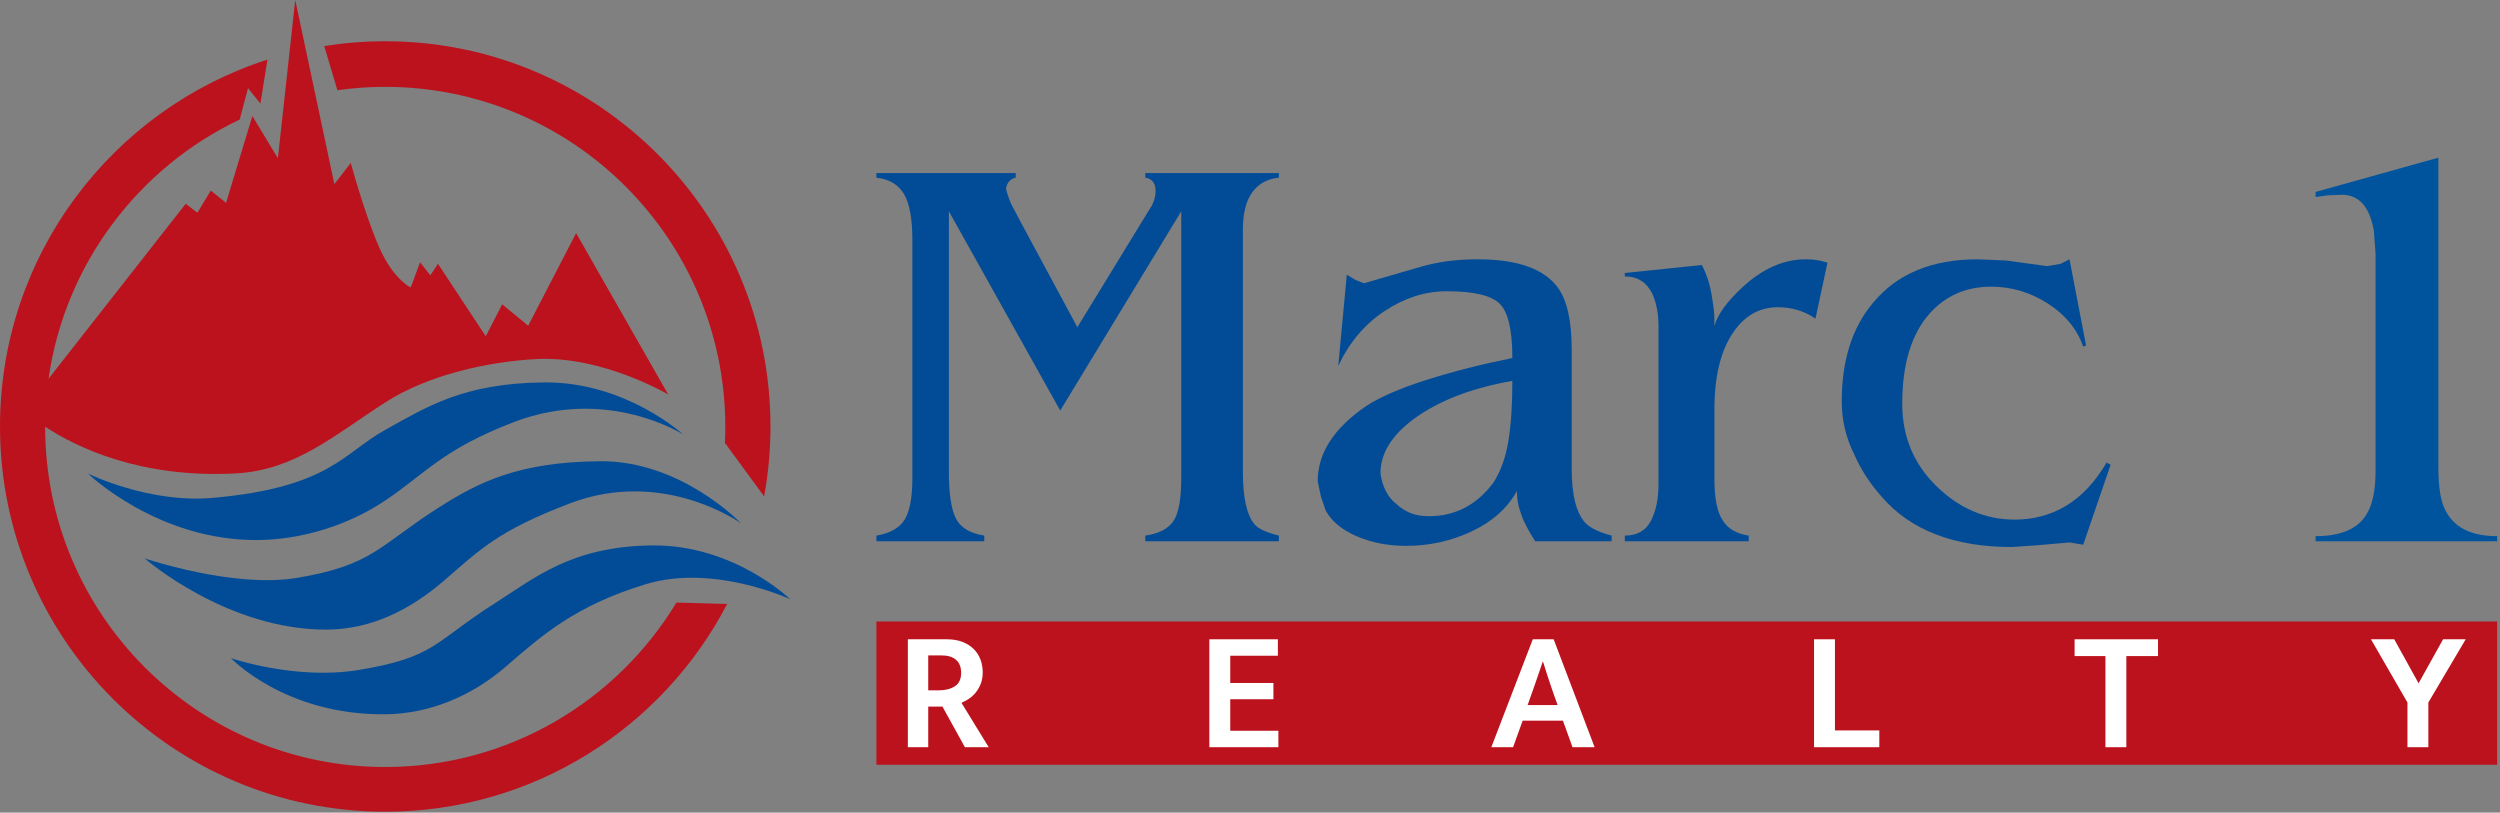 <?xml version="1.0" encoding="UTF-8" standalone="no"?> <svg xmlns="http://www.w3.org/2000/svg" xmlns:xlink="http://www.w3.org/1999/xlink" xmlns:serif="http://www.serif.com/" width="100%" height="100%" viewBox="0 0 643 209" version="1.1" xml:space="preserve" style="fill-rule:evenodd;clip-rule:evenodd;stroke-linejoin:round;stroke-miterlimit:2;"><rect x="0" y="0" width="643" height="209" fill="#808080" stroke="none"/> <path d="M11.616,109.761c-0,0.016 -0,0.032 -0,0.047c-0,48.274 39.192,87.466 87.465,87.466c31.75,-0 59.572,-16.954 74.898,-42.295l13.05,0.359c-16.52,31.739 -49.72,53.434 -87.948,53.434c-54.684,0 -99.081,-44.397 -99.081,-99.081c0,-44.12 28.899,-81.543 68.784,-94.356l-1.806,11.31l-3.187,-3.97l-2.141,8.071c-26.003,12.344 -44.966,37.143 -49.161,66.668l35.275,-45.01l3.008,2.304l3.444,-5.691l3.929,3.157l6.767,-22.335l6.56,10.863l4.468,-40.702l10.061,47.349l4.219,-5.423c0,-0 4.848,17.774 8.861,24.798c3.316,5.804 6.554,7.202 6.554,7.202l2.411,-6.469l2.636,3.363l1.966,-2.967l12.29,18.631l4.229,-8.213l6.677,5.505l12.339,-23.816l23.69,41.514c0,-0 -16.871,-10.014 -33.976,-9.117c-12.121,0.636 -27.66,3.97 -38.816,11.15c-13.173,8.477 -23.163,17.429 -38.416,18.252c-24.592,1.327 -41.094,-6.767 -49.049,-11.998Zm71.776,-97.914c5.11,-0.814 10.351,-1.237 15.689,-1.237c54.685,-0 99.082,44.396 99.082,99.081c-0,6.136 -0.559,12.143 -1.629,17.972l-10.082,-13.74c0.063,-1.364 0.095,-2.735 0.095,-4.115c-0,-48.273 -39.192,-87.465 -87.466,-87.465c-4.177,-0 -8.285,0.293 -12.307,0.86l-3.382,-11.356Z" style="fill:#bc121d;"></path> <rect x="225.41" y="159.841" width="416.858" height="36.859" style="fill:#bc121d;"></rect> <g> <path d="M277.093,84.161l18.06,-29.513l1.175,-1.908c0.587,-1.175 0.881,-2.398 0.881,-3.671c-0,-1.958 -0.881,-3.083 -2.643,-3.377l-0,-1.175l34.357,0l0,1.175c-2.937,0.294 -5.212,1.542 -6.827,3.744c-1.616,2.203 -2.423,5.408 -2.423,9.617l-0,62.401c-0,6.657 1.028,11.159 3.083,13.508c0.979,1.077 3.035,2.007 6.167,2.79l0,1.468l-34.357,0l-0,-1.468c3.426,-0.489 5.824,-1.713 7.194,-3.67c1.371,-1.958 2.056,-5.678 2.056,-11.159l-0,-68.568l-31.127,51.242l-28.632,-51.242l0,67.099c0,5.482 0.588,9.422 1.762,11.82c1.175,2.398 3.622,3.891 7.342,4.478l-0,1.468l-27.751,0l0,-1.468c3.524,-0.587 5.947,-1.958 7.268,-4.111c1.322,-2.153 1.983,-5.726 1.983,-10.718l-0,-61.227c-0,-5.384 -0.71,-9.299 -2.129,-11.746c-1.42,-2.447 -3.793,-3.866 -7.122,-4.258l0,-1.175l35.826,0l0,1.175c-1.37,0.294 -2.202,1.224 -2.496,2.79c0.196,0.979 0.636,2.3 1.321,3.964l2.643,4.992l14.389,26.723Z" style="fill:#024c97;fill-rule:nonzero;"></path> <path d="M388.975,97.962c-10.572,1.86 -19.039,5.139 -25.401,9.838c-5.677,4.209 -8.516,8.858 -8.516,13.948c0.49,3.426 1.811,6.02 3.964,7.782c1.175,1.077 2.423,1.884 3.744,2.423c1.322,0.538 2.913,0.807 4.772,0.807c6.754,0 12.285,-2.888 16.592,-8.663c1.86,-2.936 3.132,-6.485 3.817,-10.645c0.685,-4.16 1.028,-9.323 1.028,-15.49Zm-0,-5.873c-0,-7.145 -1.077,-11.795 -3.23,-13.948c-2.154,-2.154 -6.705,-3.231 -13.655,-3.231c-5.482,0 -10.792,1.689 -15.931,5.066c-5.139,3.377 -9.127,8.1 -11.966,14.169l2.202,-23.492l2.203,1.321l2.202,0.881l14.683,-4.258c4.405,-1.273 9.25,-1.909 14.536,-1.909c10.277,0 17.178,2.447 20.702,7.342c2.349,3.23 3.524,8.564 3.524,16.004l-0,30.686c-0,6.754 1.223,11.404 3.671,13.949c1.37,1.272 3.572,2.3 6.607,3.083l-0,1.468l-19.675,0c-0.881,-1.37 -1.64,-2.667 -2.276,-3.89c-0.636,-1.224 -1.101,-2.325 -1.395,-3.304c-0.685,-1.762 -1.027,-3.671 -1.027,-5.726c-2.448,4.404 -6.314,7.855 -11.6,10.351c-5.285,2.496 -10.914,3.744 -16.885,3.744c-4.698,0 -8.956,-0.832 -12.774,-2.496c-3.817,-1.664 -6.46,-3.866 -7.928,-6.607l-1.175,-3.377l-0.881,-4.111c0,-7.244 4.16,-13.704 12.48,-19.381c3.622,-2.35 8.834,-4.601 15.637,-6.754c6.803,-2.154 14.12,-4.014 21.951,-5.58Z" style="fill:#024c97;fill-rule:nonzero;"></path> <path d="M440.951,83.867c0.784,-2.937 3.182,-6.265 7.195,-9.984c5.188,-4.797 10.62,-7.195 16.298,-7.195c2.055,0 3.915,0.294 5.579,0.881l-3.083,14.389c-2.839,-1.958 -6.069,-2.936 -9.691,-2.936c-4.698,-0 -8.516,2.153 -11.452,6.46c-3.23,4.698 -4.846,11.306 -4.846,19.822l0,17.912c0,5.09 0.735,8.663 2.203,10.719c1.272,2.055 3.475,3.328 6.607,3.817l0,1.468l-31.861,0l-0,-1.468c3.132,0 5.359,-1.248 6.68,-3.744c1.322,-2.496 1.983,-5.653 1.983,-9.47l-0,-40.671c-0,-3.23 -0.539,-6.02 -1.616,-8.369c-1.468,-2.937 -3.817,-4.405 -7.047,-4.405l-0,-0.881l19.821,-2.056c1.175,2.252 1.982,4.65 2.423,7.195c0.44,2.545 0.685,4.307 0.734,5.286c0.049,0.979 0.073,2.055 0.073,3.23Z" style="fill:#024c97;fill-rule:nonzero;"></path> <path d="M532.277,66.688l4.258,22.171l-0.734,0.294c-1.566,-4.503 -4.6,-8.198 -9.103,-11.086c-4.503,-2.887 -9.348,-4.331 -14.536,-4.331c-6.46,-0 -11.746,2.3 -15.857,6.901c-4.698,5.285 -7.048,13.018 -7.048,23.198c0,8.418 2.937,15.49 8.81,21.217c5.873,5.726 12.578,8.589 20.115,8.589c4.894,0 9.324,-1.199 13.288,-3.597c3.964,-2.398 7.415,-6.094 10.351,-11.086l1.028,0.588l-7.048,20.555l-3.524,-0.587l-8.369,0.734l-6.46,0.441c-14.878,-0 -26.037,-4.307 -33.476,-12.921c-3.035,-3.426 -5.384,-7.048 -7.048,-10.865c-2.154,-4.307 -3.23,-8.859 -3.23,-13.655c-0,-10.572 2.692,-19.039 8.075,-25.401c6.167,-7.439 15.123,-11.159 26.869,-11.159l7.195,0.294l10.718,1.468l3.377,-0.587l2.349,-1.175Z" style="fill:#024c97;fill-rule:nonzero;"></path> </g> <path d="M595.578,49.363l31.567,-8.81l0,79.58c0,5.286 0.637,9.054 1.909,11.306c2.251,4.307 6.656,6.46 13.214,6.46l0,1.321l-46.69,0l-0,-1.321c6.46,-0 10.816,-1.86 13.067,-5.579c1.566,-2.448 2.349,-6.216 2.349,-11.306l0,-55.794l-0.44,-5.873c-1.077,-6.167 -3.818,-9.25 -8.222,-9.25l-3.671,0.147l-3.083,0.44l-0,-1.321Z" style="fill:#00549d;fill-rule:nonzero;"></path> <path d="M22.62,121.796c-0,0 15.63,7.71 32.031,6.261c30.11,-2.661 33.648,-11.542 44.43,-17.498c10.612,-5.861 20.029,-12.03 40.941,-12.205c20.912,-0.174 35.697,13.4 35.697,13.4c0,-0 -19.293,-12.44 -43.448,-3.233c-18.367,7 -22.865,13.292 -33.19,20.21c-9.47,6.346 -21.332,10.061 -32.732,10.166c-25.82,0.239 -43.729,-17.101 -43.729,-17.101Z" style="fill:#024c97;"></path> <path d="M37.196,143.612c0,-0 22.672,7.696 38.924,5.056c19.901,-3.233 21.486,-8.489 36.891,-18.238c10.245,-6.482 20.423,-11.628 41.335,-11.802c20.913,-0.174 36.23,15.965 36.23,15.965c-0,0 -19.839,-14.332 -43.994,-5.125c-18.367,7 -22.985,11.755 -32.39,19.878c-8.554,7.388 -18.54,12.481 -29.939,12.586c-25.821,0.238 -47.057,-18.32 -47.057,-18.32Z" style="fill:#024c97;"></path> <path d="M59.392,169.265c0,-0 16.501,5.709 32.753,3.068c19.901,-3.233 19.659,-7.38 35.065,-17.129c10.244,-6.482 19.754,-14.749 40.666,-14.924c20.912,-0.174 35.348,13.831 35.348,13.831c-0,-0 -19.653,-9.168 -37.117,-3.858c-18.251,5.549 -26.759,13.205 -36.164,21.328c-8.554,7.388 -19.462,12.031 -30.862,12.136c-25.82,0.238 -39.689,-14.452 -39.689,-14.452Z" style="fill:#024c97;"></path> <g> <path d="M233.499,164.424l10.002,0c1.527,0 2.864,0.221 4.009,0.661c1.146,0.441 2.108,1.043 2.886,1.807c0.778,0.763 1.366,1.659 1.762,2.687c0.397,1.028 0.595,2.145 0.595,3.349c0,1.116 -0.169,2.1 -0.507,2.952c-0.337,0.852 -0.771,1.601 -1.299,2.247c-0.529,0.646 -1.116,1.182 -1.763,1.608c-0.646,0.426 -1.277,0.771 -1.894,1.035l7.005,11.412l-6.124,-0l-5.772,-10.442l-3.657,-0l0,10.442l-5.243,-0l0,-27.758Zm5.243,13.13l2.688,0c1.674,0 3.055,-0.345 4.141,-1.035c1.087,-0.691 1.631,-1.843 1.631,-3.459c-0,-1.469 -0.434,-2.585 -1.3,-3.349c-0.867,-0.763 -2.137,-1.145 -3.811,-1.145l-3.349,-0l0,8.988Z" style="fill:#fff;fill-rule:nonzero;"></path> <path d="M311.044,164.424l17.623,0l0,4.23l-12.248,0l-0,7.005l11.103,0l-0,4.186l-11.103,0l-0,8.107l12.381,0l-0,4.23l-17.756,-0l-0,-27.758Z" style="fill:#fff;fill-rule:nonzero;"></path> <path d="M392.906,181.343l7.71,0l-1.454,-4.097c-0.411,-1.234 -0.8,-2.394 -1.167,-3.481c-0.367,-1.087 -0.742,-2.276 -1.124,-3.569l-0.088,0c-0.411,1.204 -0.808,2.372 -1.19,3.503c-0.381,1.131 -0.793,2.313 -1.233,3.547l-1.454,4.097Zm1.322,-16.919l5.375,0l10.53,27.758l-5.684,-0l-2.467,-6.829l-10.354,-0l-2.467,6.829l-5.596,-0l10.663,-27.758Z" style="fill:#fff;fill-rule:nonzero;"></path> <path d="M466.573,164.424l5.375,0l0,23.44l11.412,-0l-0,4.318l-16.787,-0l-0,-27.758Z" style="fill:#fff;fill-rule:nonzero;"></path> <path d="M555.044,164.424l0,4.318l-8.151,0l0,23.44l-5.375,-0l-0,-23.44l-7.931,0l0,-4.318l21.457,0Z" style="fill:#fff;fill-rule:nonzero;"></path> <path d="M615.802,164.424l6.256,11.324l6.301,-11.324l5.816,0l-9.605,16.258l-0,11.5l-5.376,-0l0,-11.5l-9.384,-16.258l5.992,0Z" style="fill:#fff;fill-rule:nonzero;"></path> </g> </svg> 